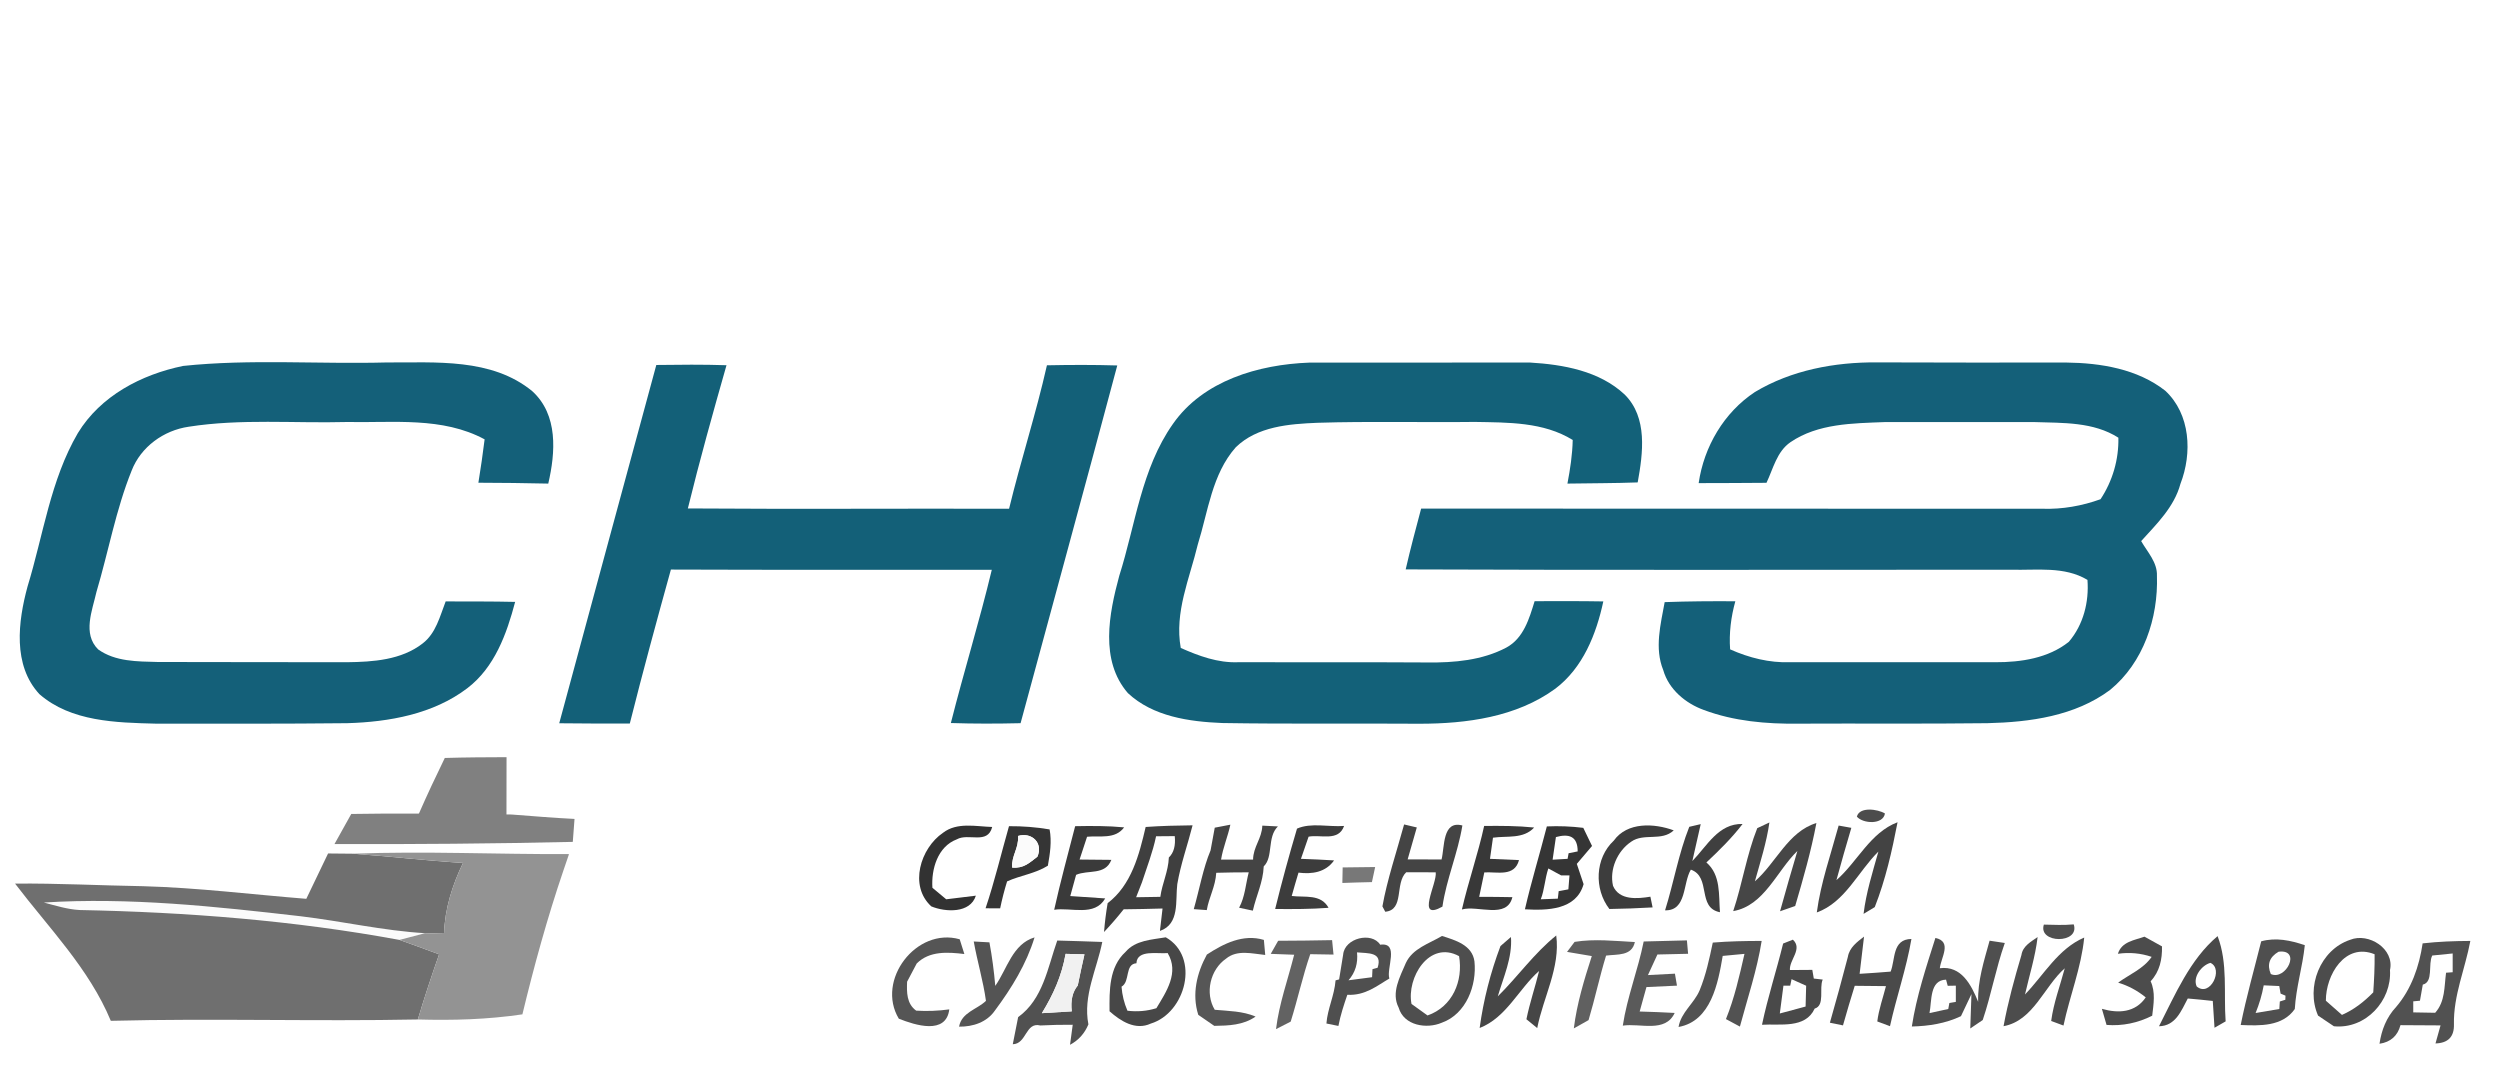 <?xml version="1.0" encoding="UTF-8"?> <svg xmlns="http://www.w3.org/2000/svg" width="317pt" height="135pt" viewBox="0 0 317 135"> <g id="#e9f0f2ff"> </g> <g id="#ffffffff"> </g> <g id="#707070ff"> </g> <g id="#979797ff"> </g> <g id="#e4e4e4ff"> </g> <g id="#b1b1b1ff"> </g> <g id="#c8c8c8ff"> </g> <g id="#146079ff"> <path fill="#146079" opacity="1.00" d=" M 23.22 46.40 C 31.78 45.50 40.41 46.19 49.00 45.96 C 55.24 45.99 62.34 45.37 67.49 49.60 C 70.79 52.60 70.44 57.37 69.52 61.32 C 66.57 61.25 63.62 61.22 60.66 61.21 C 60.96 59.38 61.22 57.55 61.45 55.71 C 56.10 52.82 49.84 53.63 44.00 53.51 C 37.31 53.69 30.56 53.07 23.92 54.11 C 20.75 54.57 17.86 56.66 16.69 59.68 C 14.69 64.64 13.75 69.95 12.23 75.06 C 11.71 77.39 10.44 80.35 12.44 82.34 C 14.62 83.91 17.42 83.87 19.99 83.94 C 28.00 83.94 36.00 83.98 44.01 83.97 C 47.30 83.93 50.90 83.69 53.59 81.59 C 55.28 80.30 55.78 78.14 56.51 76.26 C 59.45 76.27 62.38 76.25 65.32 76.32 C 64.25 80.38 62.72 84.63 59.25 87.27 C 54.94 90.55 49.32 91.55 44.02 91.70 C 35.94 91.79 27.86 91.76 19.78 91.76 C 14.74 91.63 9.01 91.52 5.00 88.02 C 1.59 84.35 2.29 78.80 3.49 74.38 C 5.49 67.86 6.39 60.88 9.87 54.92 C 12.75 50.19 17.93 47.49 23.22 46.40 Z"></path> <path fill="#146079" opacity="1.00" d=" M 222.52 49.71 C 227.15 46.93 232.64 45.91 238.00 45.95 C 246.00 45.99 254.00 45.97 262.00 45.97 C 266.37 46.02 271.03 46.78 274.55 49.54 C 277.76 52.52 277.99 57.46 276.48 61.35 C 275.69 64.29 273.47 66.43 271.50 68.61 C 272.28 69.98 273.57 71.31 273.50 73.02 C 273.68 78.36 271.79 84.03 267.55 87.49 C 263.10 90.80 257.40 91.57 252.01 91.70 C 244.00 91.80 236.00 91.72 228.00 91.76 C 223.97 91.81 219.86 91.45 216.06 90.03 C 213.73 89.19 211.60 87.42 210.90 84.97 C 209.77 82.19 210.57 79.17 211.08 76.35 C 214.07 76.24 217.05 76.22 220.04 76.24 C 219.49 78.23 219.23 80.28 219.38 82.34 C 221.78 83.41 224.35 84.06 226.99 83.97 C 235.66 83.98 244.34 83.97 253.01 83.97 C 256.25 83.98 259.73 83.46 262.33 81.38 C 264.18 79.21 264.90 76.33 264.69 73.53 C 261.75 71.77 258.25 72.33 255.00 72.24 C 229.41 72.23 203.83 72.31 178.24 72.20 C 178.83 69.62 179.52 67.05 180.20 64.49 C 206.47 64.49 232.73 64.51 259.00 64.51 C 261.51 64.59 263.99 64.15 266.35 63.30 C 267.88 60.98 268.67 58.27 268.61 55.50 C 265.45 53.48 261.58 53.64 257.99 53.52 C 251.66 53.51 245.32 53.51 238.99 53.52 C 234.93 53.68 230.52 53.69 227.03 56.07 C 225.30 57.26 224.84 59.43 223.99 61.22 C 221.12 61.24 218.26 61.26 215.39 61.26 C 216.06 56.64 218.60 52.30 222.52 49.71 Z"></path> </g> <g id="#136078ff"> <path fill="#136078" opacity="1.00" d=" M 83.22 46.28 C 86.19 46.24 89.15 46.21 92.12 46.31 C 90.40 52.34 88.71 58.38 87.22 64.47 C 100.79 64.57 114.37 64.47 127.95 64.51 C 129.43 58.41 131.37 52.44 132.75 46.32 C 135.72 46.26 138.70 46.25 141.67 46.34 C 137.64 61.48 133.49 76.58 129.41 91.70 C 126.46 91.77 123.52 91.78 120.57 91.68 C 122.21 85.18 124.20 78.77 125.76 72.25 C 112.20 72.25 98.63 72.27 85.07 72.22 C 83.27 78.71 81.50 85.21 79.86 91.74 C 76.88 91.75 73.89 91.75 70.91 91.71 C 75.02 76.57 79.10 61.42 83.22 46.28 Z"></path> </g> <g id="#136179ff"> <path fill="#136179" opacity="1.00" d=" M 148.73 53.75 C 152.57 48.25 159.60 46.22 166.01 45.98 C 175.34 45.98 184.67 45.97 194.00 45.97 C 198.22 46.22 202.80 47.03 206.00 50.02 C 208.95 52.94 208.33 57.48 207.66 61.17 C 204.69 61.28 201.72 61.27 198.75 61.32 C 199.10 59.49 199.38 57.65 199.42 55.79 C 195.71 53.49 191.21 53.58 187.00 53.50 C 180.35 53.58 173.70 53.40 167.05 53.61 C 163.45 53.76 159.43 54.06 156.70 56.71 C 153.68 60.12 153.19 64.85 151.88 69.04 C 150.85 73.34 148.90 77.64 149.72 82.16 C 152.02 83.18 154.43 84.07 156.99 83.97 C 165.00 83.99 173.00 83.95 181.01 84.00 C 184.39 84.04 187.94 83.73 190.99 82.12 C 193.19 80.94 193.91 78.44 194.59 76.23 C 197.49 76.22 200.40 76.21 203.30 76.26 C 202.41 80.42 200.71 84.69 197.21 87.33 C 192.28 90.93 185.94 91.77 180.00 91.77 C 171.66 91.71 163.32 91.82 154.98 91.68 C 150.79 91.51 146.19 90.86 143.01 87.88 C 139.44 83.75 140.62 77.82 141.92 73.02 C 143.98 66.55 144.72 59.43 148.73 53.75 Z"></path> </g> <g id="#e0e1e0ff"> </g> <g id="#c2c2c2ff"> </g> <g id="#808080ff"> <path fill="#808080" opacity="1.00" d=" M 56.40 96.11 C 59.01 96.03 61.62 96.02 64.23 96.01 C 64.23 98.43 64.22 100.85 64.22 103.27 L 64.87 103.28 C 67.53 103.48 70.18 103.71 72.85 103.84 C 72.79 104.57 72.69 106.02 72.63 106.75 C 62.56 106.98 52.48 107.06 42.41 107.03 C 43.12 105.76 43.83 104.49 44.54 103.21 C 47.40 103.16 50.26 103.15 53.12 103.16 C 54.16 100.79 55.26 98.44 56.40 96.11 Z"></path> </g> <g id="#4c4c4cff"> <path fill="#4c4c4c" opacity="1.00" d=" M 235.45 103.55 C 235.78 102.26 238.10 102.59 239.01 103.15 C 238.79 104.59 236.24 104.47 235.45 103.55 Z"></path> <path fill="#4c4c4c" opacity="1.00" d=" M 256.32 121.09 C 256.49 119.95 257.53 119.41 258.37 118.82 C 258.08 121.30 257.32 123.68 256.77 126.10 C 259.17 123.61 260.96 120.31 264.28 118.88 C 263.90 122.71 262.44 126.30 261.65 130.04 C 261.26 129.90 260.48 129.60 260.09 129.46 C 260.39 127.17 261.22 125.00 261.81 122.78 C 259.17 125.11 257.84 129.43 254.05 130.12 C 254.61 127.06 255.44 124.06 256.32 121.09 Z"></path> <path fill="#4c4c4c" opacity="1.00" d=" M 268.55 120.94 C 269.03 119.39 270.64 119.23 271.92 118.77 C 272.48 119.08 273.59 119.69 274.14 120.00 C 274.18 121.63 273.85 123.20 272.70 124.42 C 273.34 125.82 273.07 127.32 272.90 128.79 C 271.09 129.71 269.12 130.12 267.11 129.96 C 266.96 129.45 266.67 128.43 266.52 127.92 C 268.62 128.52 270.75 128.41 272.08 126.47 C 271.03 125.61 269.87 124.99 268.58 124.60 C 270.02 123.54 271.78 122.86 272.83 121.33 C 271.44 120.86 270.01 120.73 268.55 120.94 Z"></path> <path fill="#4c4c4c" opacity="1.00" d=" M 293.93 128.78 C 292.35 125.18 294.18 120.44 297.99 119.17 C 300.35 118.21 303.65 120.32 303.05 123.00 C 303.30 126.91 299.95 130.53 295.94 130.13 C 295.44 129.80 294.44 129.12 293.93 128.78 M 294.92 126.89 C 295.43 127.34 296.45 128.24 296.96 128.69 C 298.48 128.03 299.78 127.01 300.93 125.83 C 301.04 124.22 301.12 122.61 301.10 121.00 C 297.33 119.47 294.90 123.66 294.92 126.89 Z"></path> </g> <g id="#a8a8a8ff"> </g> <g id="#323232ff"> <path fill="#323232" opacity="1.00" d=" M 119.57 105.60 C 121.36 104.22 123.75 104.80 125.81 104.86 C 125.23 107.14 122.79 105.59 121.32 106.43 C 118.90 107.34 118.07 110.21 118.23 112.57 C 118.66 112.94 119.54 113.67 119.98 114.03 C 120.92 113.92 122.80 113.68 123.74 113.57 C 123.03 115.84 119.88 115.67 118.09 114.93 C 115.23 112.32 116.71 107.55 119.57 105.60 Z"></path> </g> <g id="#353535ff"> <path fill="#353535" opacity="1.00" d=" M 127.94 104.76 C 129.67 104.75 131.39 104.88 133.09 105.17 C 133.38 106.71 133.14 108.25 132.87 109.77 C 131.28 110.77 129.38 111.00 127.70 111.76 C 127.35 112.88 127.06 114.02 126.82 115.18 C 126.36 115.18 125.43 115.18 124.97 115.17 C 126.12 111.75 126.95 108.23 127.94 104.76 M 129.09 106.00 C 129.20 107.59 128.24 108.47 128.34 110.01 C 129.85 110.13 130.53 109.39 131.54 108.63 C 132.30 106.91 130.85 105.48 129.09 106.00 Z"></path> <path fill="#353535" opacity="1.00" d=" M 196.14 104.79 C 197.68 104.72 199.23 104.78 200.76 104.97 C 201.04 105.54 201.59 106.69 201.87 107.27 C 201.23 108.03 200.59 108.79 199.94 109.54 C 200.22 110.40 200.50 111.25 200.80 112.11 C 199.87 115.41 196.17 115.46 193.36 115.30 C 194.17 111.77 195.24 108.30 196.14 104.79 M 197.29 106.14 C 197.18 106.86 196.97 108.29 196.87 109.01 C 197.34 108.98 198.29 108.93 198.77 108.90 L 198.90 108.19 L 200.05 107.96 C 200.05 106.02 198.94 105.69 197.29 106.14 M 196.33 110.12 C 195.89 111.40 195.85 112.81 195.37 114.03 C 195.91 114.01 196.99 113.97 197.53 113.95 L 197.64 113.00 L 198.87 112.77 C 198.90 112.33 198.97 111.44 199.01 111.00 L 197.95 111.00 C 197.55 110.78 196.74 110.34 196.33 110.12 Z"></path> </g> <g id="#3a3a3aff"> <path fill="#3a3a3a" opacity="1.00" d=" M 136.33 104.76 C 138.40 104.72 140.47 104.71 142.54 104.91 C 141.39 106.46 139.46 105.94 137.84 106.10 C 137.52 107.06 137.20 108.03 136.89 108.99 C 137.90 109.00 139.92 109.02 140.92 109.03 C 140.15 111.03 137.97 110.26 136.45 110.93 C 136.26 111.61 135.89 112.95 135.71 113.62 C 136.82 113.70 139.03 113.85 140.14 113.92 C 138.80 116.27 135.80 115.02 133.67 115.36 C 134.46 111.80 135.42 108.29 136.33 104.76 Z"></path> </g> <g id="#3f3f3fff"> <path fill="#3f3f3f" opacity="1.00" d=" M 145.27 104.86 C 147.25 104.72 149.24 104.67 151.22 104.65 C 150.59 107.14 149.71 109.57 149.28 112.11 C 149.02 114.20 149.62 117.17 147.08 118.04 C 147.16 117.33 147.33 115.91 147.41 115.20 C 145.77 115.25 144.12 115.28 142.48 115.30 C 141.69 116.30 140.86 117.26 139.99 118.18 C 140.09 116.95 140.24 115.73 140.45 114.52 C 143.47 112.23 144.45 108.37 145.27 104.86 M 146.59 106.04 C 146.17 108.07 145.43 109.93 144.80 111.88 C 144.62 112.35 144.24 113.30 144.06 113.77 C 144.83 113.76 146.36 113.73 147.13 113.72 C 147.36 112.01 148.14 110.52 148.21 108.73 C 148.83 108.14 149.08 107.24 148.96 106.02 C 148.37 106.03 147.19 106.04 146.59 106.04 Z"></path> <path fill="#3f3f3f" opacity="1.00" d=" M 214.20 104.84 L 215.65 104.50 C 215.38 105.67 214.86 108.01 214.59 109.18 C 216.45 107.28 217.89 104.40 220.96 104.48 C 219.60 106.26 218.00 107.83 216.37 109.36 C 218.22 110.95 217.92 113.47 218.09 115.67 C 215.14 115.10 217.02 111.20 214.40 110.27 C 213.36 111.99 213.90 115.50 211.13 115.43 C 212.23 111.92 212.84 108.26 214.20 104.84 Z"></path> </g> <g id="#444444ff"> <path fill="#444444" opacity="1.00" d=" M 154.03 104.95 C 154.52 104.86 155.52 104.67 156.01 104.57 C 155.69 106.07 155.08 107.46 154.83 109.00 C 156.18 109.00 157.54 109.00 158.89 109.00 C 158.91 107.35 160.01 106.34 160.06 104.69 C 160.56 104.71 161.55 104.76 162.04 104.79 C 160.64 106.14 161.49 108.66 160.24 109.86 C 160.15 111.90 159.30 113.53 158.86 115.47 C 158.42 115.38 157.55 115.19 157.12 115.10 C 157.87 113.71 157.95 112.11 158.34 110.61 C 156.96 110.61 155.59 110.63 154.22 110.67 C 154.12 112.42 153.29 113.78 153.02 115.40 L 151.37 115.28 C 152.08 112.80 152.56 110.05 153.50 107.83 C 153.63 107.11 153.90 105.67 154.03 104.95 Z"></path> <path fill="#444444" opacity="1.00" d=" M 178.04 104.54 L 179.65 104.92 C 179.25 106.27 178.87 107.62 178.49 108.97 C 179.92 108.97 181.35 108.98 182.79 108.98 C 183.19 107.39 182.88 103.99 185.43 104.67 C 184.84 108.25 183.41 111.46 182.90 114.96 C 179.46 116.88 182.25 112.01 182.05 110.61 C 180.80 110.61 179.55 110.60 178.31 110.60 C 176.83 112.01 178.11 115.38 175.65 115.61 L 175.29 114.93 C 175.88 111.60 177.10 107.97 178.04 104.54 Z"></path> </g> <g id="#3c3c3cff"> <path fill="#3c3c3c" opacity="1.00" d=" M 164.46 105.07 C 166.23 104.28 168.48 104.88 170.43 104.73 C 169.73 106.75 167.45 105.79 165.93 106.09 C 165.60 107.02 165.28 107.96 164.96 108.90 C 166.36 108.95 167.76 109.01 169.16 109.10 C 168.09 110.61 166.38 110.87 164.65 110.65 C 164.35 111.63 164.07 112.62 163.79 113.61 C 165.44 113.82 167.49 113.32 168.46 115.11 C 166.21 115.28 163.95 115.28 161.69 115.26 C 162.53 111.84 163.46 108.44 164.46 105.07 Z"></path> </g> <g id="#383838ff"> <path fill="#383838" opacity="1.00" d=" M 188.19 104.73 C 190.30 104.71 192.42 104.71 194.53 104.93 C 193.16 106.42 191.09 105.96 189.31 106.22 C 189.21 106.89 189.03 108.23 188.93 108.90 C 189.85 108.94 191.69 109.02 192.61 109.06 C 192.03 111.23 189.85 110.52 188.21 110.62 C 188.05 111.40 187.72 112.95 187.56 113.72 C 188.96 113.72 190.36 113.73 191.77 113.76 C 191.08 116.59 187.39 114.75 185.37 115.32 C 186.19 111.76 187.41 108.30 188.19 104.73 Z"></path> </g> <g id="#3d3d3dff"> <path fill="#3d3d3d" opacity="1.00" d=" M 204.63 106.59 C 206.34 104.20 209.76 104.38 212.23 105.29 C 210.70 106.73 208.45 105.58 206.83 106.73 C 205.07 107.92 204.06 110.25 204.53 112.32 C 205.32 114.19 207.63 113.97 209.27 113.70 L 209.55 115.06 C 207.72 115.17 205.90 115.23 204.07 115.26 C 202.11 112.72 202.24 108.82 204.63 106.59 Z"></path> </g> <g id="#464646ff"> <path fill="#464646" opacity="1.00" d=" M 222.82 105.01 L 224.36 104.29 C 224.00 106.83 223.21 109.28 222.52 111.75 C 225.22 109.41 226.71 105.46 230.32 104.36 C 229.65 107.92 228.65 111.41 227.63 114.88 C 227.15 115.05 226.19 115.38 225.71 115.55 C 226.41 112.99 227.16 110.44 227.91 107.90 C 225.29 110.43 223.72 114.84 219.77 115.53 C 220.93 112.06 221.47 108.40 222.82 105.01 Z"></path> <path fill="#464646" opacity="1.00" d=" M 189.92 126.34 C 192.46 123.83 194.53 120.87 197.33 118.62 C 197.87 122.66 195.68 126.46 194.92 130.36 C 194.58 130.08 193.89 129.52 193.55 129.24 C 193.97 127.16 194.66 125.16 195.16 123.11 C 192.55 125.42 191.01 129.03 187.62 130.35 C 188.10 126.80 189.00 123.31 190.26 119.96 L 191.59 118.81 C 191.78 121.44 190.64 123.88 189.92 126.34 Z"></path> </g> <g id="#434343ff"> <path fill="#434343" opacity="1.00" d=" M 233.14 104.68 C 233.54 104.75 234.35 104.90 234.75 104.97 C 234.09 107.17 233.47 109.38 232.86 111.60 C 235.54 109.26 237.13 105.58 240.61 104.26 C 239.91 107.90 239.08 111.56 237.72 115.02 L 236.30 115.88 C 236.62 113.19 237.45 110.58 238.18 107.98 C 235.60 110.52 233.97 114.40 230.37 115.70 C 230.87 111.93 232.15 108.33 233.14 104.68 Z"></path> </g> <g id="#fbfbfbff"> <path fill="#fbfbfb" opacity="1.00" d=" M 129.09 106.00 C 130.85 105.48 132.30 106.91 131.54 108.63 C 130.53 109.39 129.85 110.13 128.34 110.01 C 128.24 108.47 129.20 107.59 129.09 106.00 Z"></path> <path fill="#fbfbfb" opacity="1.00" d=" M 5.56 114.44 C 16.42 113.76 27.32 114.94 38.11 116.18 C 43.38 116.81 48.57 118.01 53.88 118.33 C 53.07 118.55 51.45 118.97 50.65 119.18 C 37.27 116.71 23.65 115.66 10.07 115.39 C 8.53 115.30 7.04 114.83 5.56 114.44 Z"></path> </g> <g id="#fcfcfcff"> </g> <g id="#6f6f6fff"> <path fill="#6f6f6f" opacity="1.00" d=" M 41.60 108.22 C 42.65 108.23 43.70 108.23 44.74 108.25 C 49.40 108.58 54.05 109.13 58.71 109.42 C 57.35 112.24 56.40 115.25 56.30 118.40 C 55.49 118.37 54.69 118.35 53.88 118.33 C 48.57 118.01 43.38 116.81 38.11 116.18 C 27.32 114.94 16.42 113.76 5.56 114.44 C 7.04 114.83 8.53 115.30 10.07 115.39 C 23.65 115.66 37.27 116.71 50.65 119.18 C 52.34 119.76 54.00 120.40 55.68 121.01 C 54.72 123.74 53.81 126.49 52.98 129.27 C 40.01 129.53 27.03 129.11 14.05 129.44 C 11.29 122.80 6.19 117.67 1.91 112.04 C 7.32 111.99 12.73 112.28 18.15 112.37 C 25.07 112.56 31.94 113.42 38.84 113.97 C 39.75 112.05 40.67 110.14 41.60 108.22 Z"></path> </g> <g id="#939393ff"> <path fill="#939393" opacity="1.00" d=" M 44.74 108.25 C 53.88 107.90 63.02 108.34 72.15 108.30 C 71.97 108.82 71.61 109.88 71.43 110.41 C 69.40 116.38 67.72 122.48 66.24 128.62 C 61.85 129.27 57.41 129.40 52.98 129.27 C 53.81 126.49 54.72 123.74 55.68 121.01 C 54.00 120.40 52.34 119.76 50.65 119.18 C 51.45 118.97 53.07 118.55 53.88 118.33 C 54.69 118.35 55.49 118.37 56.30 118.40 C 56.40 115.25 57.35 112.24 58.71 109.42 C 54.05 109.13 49.40 108.58 44.74 108.25 Z"></path> </g> <g id="#787878ff"> <path fill="#787878" opacity="1.00" d=" M 170.25 109.99 C 171.62 109.98 172.99 109.96 174.37 109.94 C 174.27 110.42 174.06 111.37 173.96 111.85 C 172.71 111.88 171.46 111.91 170.21 111.96 C 170.22 111.47 170.24 110.48 170.25 109.99 Z"></path> </g> <g id="#8b8b8bff"> </g> <g id="#4f4f4fff"> <path fill="#4f4f4f" opacity="1.00" d=" M 259.16 117.24 C 260.41 117.27 261.71 117.33 262.95 117.21 C 263.77 119.71 258.39 119.67 259.16 117.24 Z"></path> <path fill="#4f4f4f" opacity="1.00" d=" M 170.31 121.05 C 170.49 118.94 173.94 118.11 175.01 119.79 C 177.49 119.44 175.76 122.81 176.17 124.08 C 174.61 124.98 173.14 126.26 170.84 126.14 C 170.40 127.43 169.97 128.72 169.71 130.09 C 169.33 130.01 168.57 129.86 168.19 129.78 C 168.33 127.91 169.20 126.25 169.35 124.31 L 169.80 124.19 C 169.93 123.40 170.19 121.83 170.31 121.05 M 172.07 120.76 C 172.21 122.14 171.85 123.32 170.99 124.30 C 171.74 124.20 173.23 124.00 173.98 123.91 L 174.03 122.89 L 174.68 122.71 C 175.34 120.69 173.49 120.90 172.07 120.76 Z"></path> <path fill="#4f4f4f" opacity="1.00" d=" M 245.41 118.93 C 247.57 119.40 246.12 121.40 245.97 122.77 C 248.71 122.41 249.97 124.91 250.83 127.03 C 250.75 124.36 251.58 121.82 252.28 119.28 C 252.77 119.35 253.73 119.49 254.21 119.57 C 253.08 122.77 252.49 126.13 251.41 129.34 C 251.01 129.61 250.22 130.14 249.83 130.41 C 249.87 129.32 249.94 127.14 249.98 126.05 C 249.64 126.75 248.98 128.15 248.65 128.85 C 246.70 129.78 244.56 130.11 242.42 130.16 C 243.01 126.32 244.24 122.62 245.41 118.93 M 244.66 128.46 C 245.26 128.33 246.45 128.07 247.04 127.94 L 247.18 127.18 L 248.00 127.04 C 248.00 126.53 248.00 125.50 248.00 124.98 L 246.97 125.00 L 246.76 124.22 C 244.66 124.28 244.97 126.88 244.66 128.46 Z"></path> <path fill="#4f4f4f" opacity="1.00" d=" M 286.72 119.36 C 288.59 118.84 290.45 119.24 292.25 119.85 C 291.97 122.57 291.14 125.20 290.98 127.94 C 289.42 130.19 286.53 130.07 284.12 129.97 C 284.84 126.39 285.84 122.89 286.72 119.36 M 287.94 123.51 C 289.88 124.38 291.86 120.30 288.92 120.68 C 287.76 121.36 287.43 122.30 287.94 123.51 M 287.04 124.94 C 286.82 126.15 286.47 127.32 286.01 128.45 C 286.76 128.33 288.27 128.07 289.02 127.94 L 289.08 126.99 L 289.78 126.77 L 289.80 126.25 L 289.18 125.99 L 289.01 125.03 C 288.52 125.01 287.54 124.96 287.04 124.94 Z"></path> </g> <g id="#555555ff"> <path fill="#555555" opacity="1.00" d=" M 113.97 129.17 C 111.04 124.30 116.18 117.54 121.69 119.10 C 121.83 119.57 122.13 120.50 122.28 120.97 C 120.19 120.72 117.86 120.55 116.24 122.17 C 115.94 122.75 115.32 123.91 115.02 124.48 C 114.97 125.83 114.95 127.26 116.17 128.15 C 117.57 128.24 118.97 128.18 120.37 127.99 C 119.97 131.26 116.03 129.99 113.97 129.17 Z"></path> </g> <g id="#545454ff"> <path fill="#545454" opacity="1.00" d=" M 123.47 119.38 C 123.97 119.41 124.96 119.46 125.46 119.49 C 125.80 121.32 126.04 123.16 126.20 125.01 C 127.70 122.87 128.38 119.70 131.18 118.86 C 130.15 122.24 128.26 125.31 126.16 128.13 C 125.13 129.63 123.37 130.20 121.61 130.18 C 121.94 128.36 123.87 128.01 125.02 126.91 C 124.67 124.37 123.92 121.91 123.47 119.38 Z"></path> </g> <g id="#515151ff"> <path fill="#515151" opacity="1.00" d=" M 134.06 119.26 C 135.96 119.32 137.87 119.36 139.77 119.44 C 139.08 122.90 137.30 126.28 138.01 129.89 C 137.53 131.05 136.75 131.91 135.68 132.48 C 135.76 131.85 135.93 130.58 136.02 129.94 C 134.65 129.93 133.28 129.96 131.91 130.03 C 130.02 129.56 130.19 132.37 128.42 132.41 C 128.59 131.55 128.93 129.83 129.10 128.97 C 132.26 126.70 132.85 122.68 134.06 119.26 M 135.12 120.95 C 134.62 123.76 133.56 126.10 132.11 128.47 C 133.06 128.41 134.95 128.30 135.90 128.24 C 135.74 126.86 135.99 125.77 136.66 124.96 C 136.93 123.64 137.21 122.32 137.51 121.01 C 136.91 120.99 135.72 120.97 135.12 120.95 Z"></path> <path fill="#515151" opacity="1.00" d=" M 307.19 119.62 C 309.20 119.39 311.21 119.32 313.24 119.31 C 312.58 122.85 311.08 126.23 311.16 129.89 C 311.20 131.45 310.43 132.26 308.82 132.31 C 308.98 131.73 309.30 130.59 309.46 130.02 C 307.76 130.01 306.07 129.99 304.38 129.99 C 304.02 131.35 303.13 132.14 301.72 132.35 C 301.97 130.62 302.61 128.98 303.82 127.69 C 305.76 125.43 306.76 122.54 307.19 119.62 M 308.41 121.16 C 307.85 122.25 308.59 124.52 307.21 124.85 C 307.12 125.36 306.94 126.38 306.85 126.89 L 306.00 126.97 L 306.00 128.37 C 306.70 128.38 308.09 128.41 308.78 128.42 C 310.06 126.99 309.92 125.14 310.16 123.34 L 311.00 123.28 C 311.00 122.68 311.00 121.49 311.00 120.90 C 310.35 120.96 309.06 121.09 308.41 121.16 Z"></path> </g> <g id="#474747ff"> <path fill="#474747" opacity="1.00" d=" M 142.72 120.70 C 143.99 119.21 146.04 119.16 147.82 118.85 C 152.21 121.35 150.35 128.44 145.92 129.79 C 143.98 130.69 142.10 129.48 140.69 128.23 C 140.67 125.61 140.61 122.63 142.72 120.70 M 144.10 122.14 C 142.59 122.25 143.34 124.47 142.21 125.11 C 142.29 126.17 142.54 127.19 142.96 128.16 C 144.21 128.31 145.43 128.21 146.63 127.84 C 147.89 125.75 149.55 123.32 148.06 120.85 C 146.84 120.98 144.17 120.36 144.10 122.14 Z"></path> </g> <g id="#565656ff"> <path fill="#565656" opacity="1.00" d=" M 153.03 121.04 C 155.15 119.65 157.64 118.39 160.26 119.18 C 160.30 119.65 160.39 120.61 160.43 121.09 C 158.79 120.93 156.88 120.38 155.46 121.56 C 153.45 122.95 152.76 125.93 154.03 128.04 C 155.77 128.20 157.57 128.20 159.21 128.90 C 157.65 130.00 155.79 130.05 153.97 130.08 C 153.46 129.73 152.45 129.03 151.94 128.68 C 151.11 126.06 151.75 123.39 153.03 121.04 Z"></path> </g> <g id="#626262ff"> <path fill="#626262" opacity="1.00" d=" M 162.07 119.29 C 164.35 119.28 166.63 119.26 168.91 119.21 C 168.95 119.67 169.04 120.58 169.09 121.04 C 168.35 121.03 166.88 121.01 166.14 120.99 C 165.17 123.80 164.55 126.71 163.66 129.54 C 163.19 129.78 162.26 130.25 161.80 130.49 C 162.19 127.26 163.31 124.20 164.10 121.06 C 163.36 121.03 161.87 120.98 161.13 120.95 C 161.36 120.54 161.83 119.71 162.07 119.29 Z"></path> </g> <g id="#4e4e4eff"> <path fill="#4e4e4e" opacity="1.00" d=" M 178.26 122.11 C 179.12 120.25 181.22 119.65 182.85 118.68 C 184.54 119.22 186.68 119.83 186.96 121.90 C 187.28 124.93 185.91 128.59 182.82 129.68 C 180.89 130.51 178.01 130.05 177.35 127.77 C 176.37 125.88 177.52 123.86 178.26 122.11 M 178.98 127.30 C 179.49 127.67 180.50 128.39 181.01 128.76 C 184.18 127.66 185.55 124.39 185.01 121.24 C 181.22 119.17 178.33 123.99 178.98 127.30 Z"></path> </g> <g id="#606060ff"> <path fill="#606060" opacity="1.00" d=" M 199.66 119.43 C 202.18 119.02 204.76 119.32 207.30 119.45 C 206.92 121.26 205.08 120.98 203.65 121.17 C 202.82 123.87 202.24 126.64 201.43 129.35 C 200.97 129.61 200.03 130.13 199.56 130.40 C 199.95 127.26 200.87 124.23 201.84 121.23 C 201.06 121.10 199.48 120.83 198.70 120.70 C 198.94 120.38 199.42 119.74 199.66 119.43 Z"></path> </g> <g id="#5a5a5aff"> <path fill="#5a5a5a" opacity="1.00" d=" M 208.42 119.38 C 210.24 119.33 212.07 119.29 213.90 119.24 C 213.94 119.66 214.01 120.51 214.05 120.94 C 212.75 120.97 211.46 121.00 210.16 121.03 C 209.76 121.89 209.35 122.77 208.96 123.64 C 209.81 123.60 211.52 123.50 212.38 123.46 C 212.45 123.84 212.58 124.60 212.64 124.98 C 211.35 125.03 210.06 125.09 208.77 125.16 C 208.48 126.19 208.19 127.22 207.91 128.26 C 209.39 128.30 210.87 128.36 212.35 128.44 C 211.16 131.01 207.98 129.71 205.77 130.05 C 206.32 126.42 207.70 122.98 208.42 119.38 Z"></path> </g> <g id="#525252ff"> <path fill="#525252" opacity="1.00" d=" M 217.18 119.52 C 219.24 119.35 221.31 119.31 223.38 119.31 C 222.79 123.01 221.59 126.56 220.62 130.17 C 220.18 129.93 219.29 129.46 218.85 129.22 C 219.93 126.56 220.56 123.75 221.20 120.95 C 220.51 121.02 219.13 121.14 218.44 121.21 C 217.85 124.66 216.97 129.48 212.84 130.22 C 213.15 128.36 214.80 127.25 215.51 125.58 C 216.31 123.64 216.75 121.57 217.18 119.52 Z"></path> </g> <g id="#4a4a4aff"> <path fill="#4a4a4a" opacity="1.00" d=" M 234.31 121.33 C 234.51 120.14 235.48 119.44 236.36 118.76 C 236.22 119.94 235.94 122.30 235.80 123.48 C 237.11 123.40 238.42 123.31 239.73 123.20 C 240.35 121.68 239.90 119.09 242.37 119.06 C 241.73 122.81 240.47 126.41 239.65 130.12 C 239.25 129.97 238.45 129.67 238.04 129.52 C 238.23 127.99 238.76 126.53 239.14 125.04 C 237.82 125.02 236.50 125.01 235.18 125.00 C 234.67 126.66 234.16 128.33 233.69 130.02 C 233.28 129.93 232.45 129.76 232.03 129.68 C 232.83 126.91 233.58 124.12 234.31 121.33 Z"></path> </g> <g id="#494949ff"> <path fill="#494949" opacity="1.00" d=" M 273.76 130.13 C 275.81 126.12 277.69 121.65 281.19 118.70 C 282.51 122.13 281.95 125.91 282.21 129.51 L 280.80 130.32 C 280.75 129.47 280.63 127.77 280.58 126.92 C 279.52 126.80 278.46 126.70 277.41 126.61 C 276.58 128.17 275.87 130.09 273.76 130.13 M 280.28 122.09 C 279.15 122.40 278.01 123.91 278.54 125.08 C 280.23 126.52 282.00 122.86 280.28 122.09 Z"></path> <path fill="#494949" opacity="1.00" d=" M 226.10 119.64 L 227.34 119.15 C 228.61 120.33 226.87 121.69 226.96 123.00 C 227.67 123.00 229.09 122.99 229.80 122.98 L 229.99 124.08 L 231.12 124.21 C 230.63 125.31 231.45 127.49 230.10 127.89 C 228.92 130.47 225.71 129.79 223.42 129.94 C 224.16 126.42 225.26 123.07 226.10 119.64 M 227.17 124.16 L 227.00 124.98 L 226.14 124.98 C 226.03 125.86 225.79 127.63 225.68 128.51 C 226.49 128.29 228.13 127.85 228.95 127.63 C 228.97 126.97 229.01 125.65 229.02 124.99 C 228.56 124.78 227.63 124.37 227.17 124.16 Z"></path> </g> <g id="#f1f1f1ff"> <path fill="#f1f1f1" opacity="1.00" d=" M 135.12 120.95 C 135.72 120.97 136.91 120.99 137.51 121.01 C 137.21 122.32 136.93 123.64 136.66 124.96 C 135.99 125.77 135.74 126.86 135.90 128.24 C 134.95 128.30 133.06 128.41 132.11 128.47 C 133.56 126.10 134.62 123.76 135.12 120.95 Z"></path> </g> <g id="#efefefff"> </g> <g id="#ecececff"> </g> </svg> 